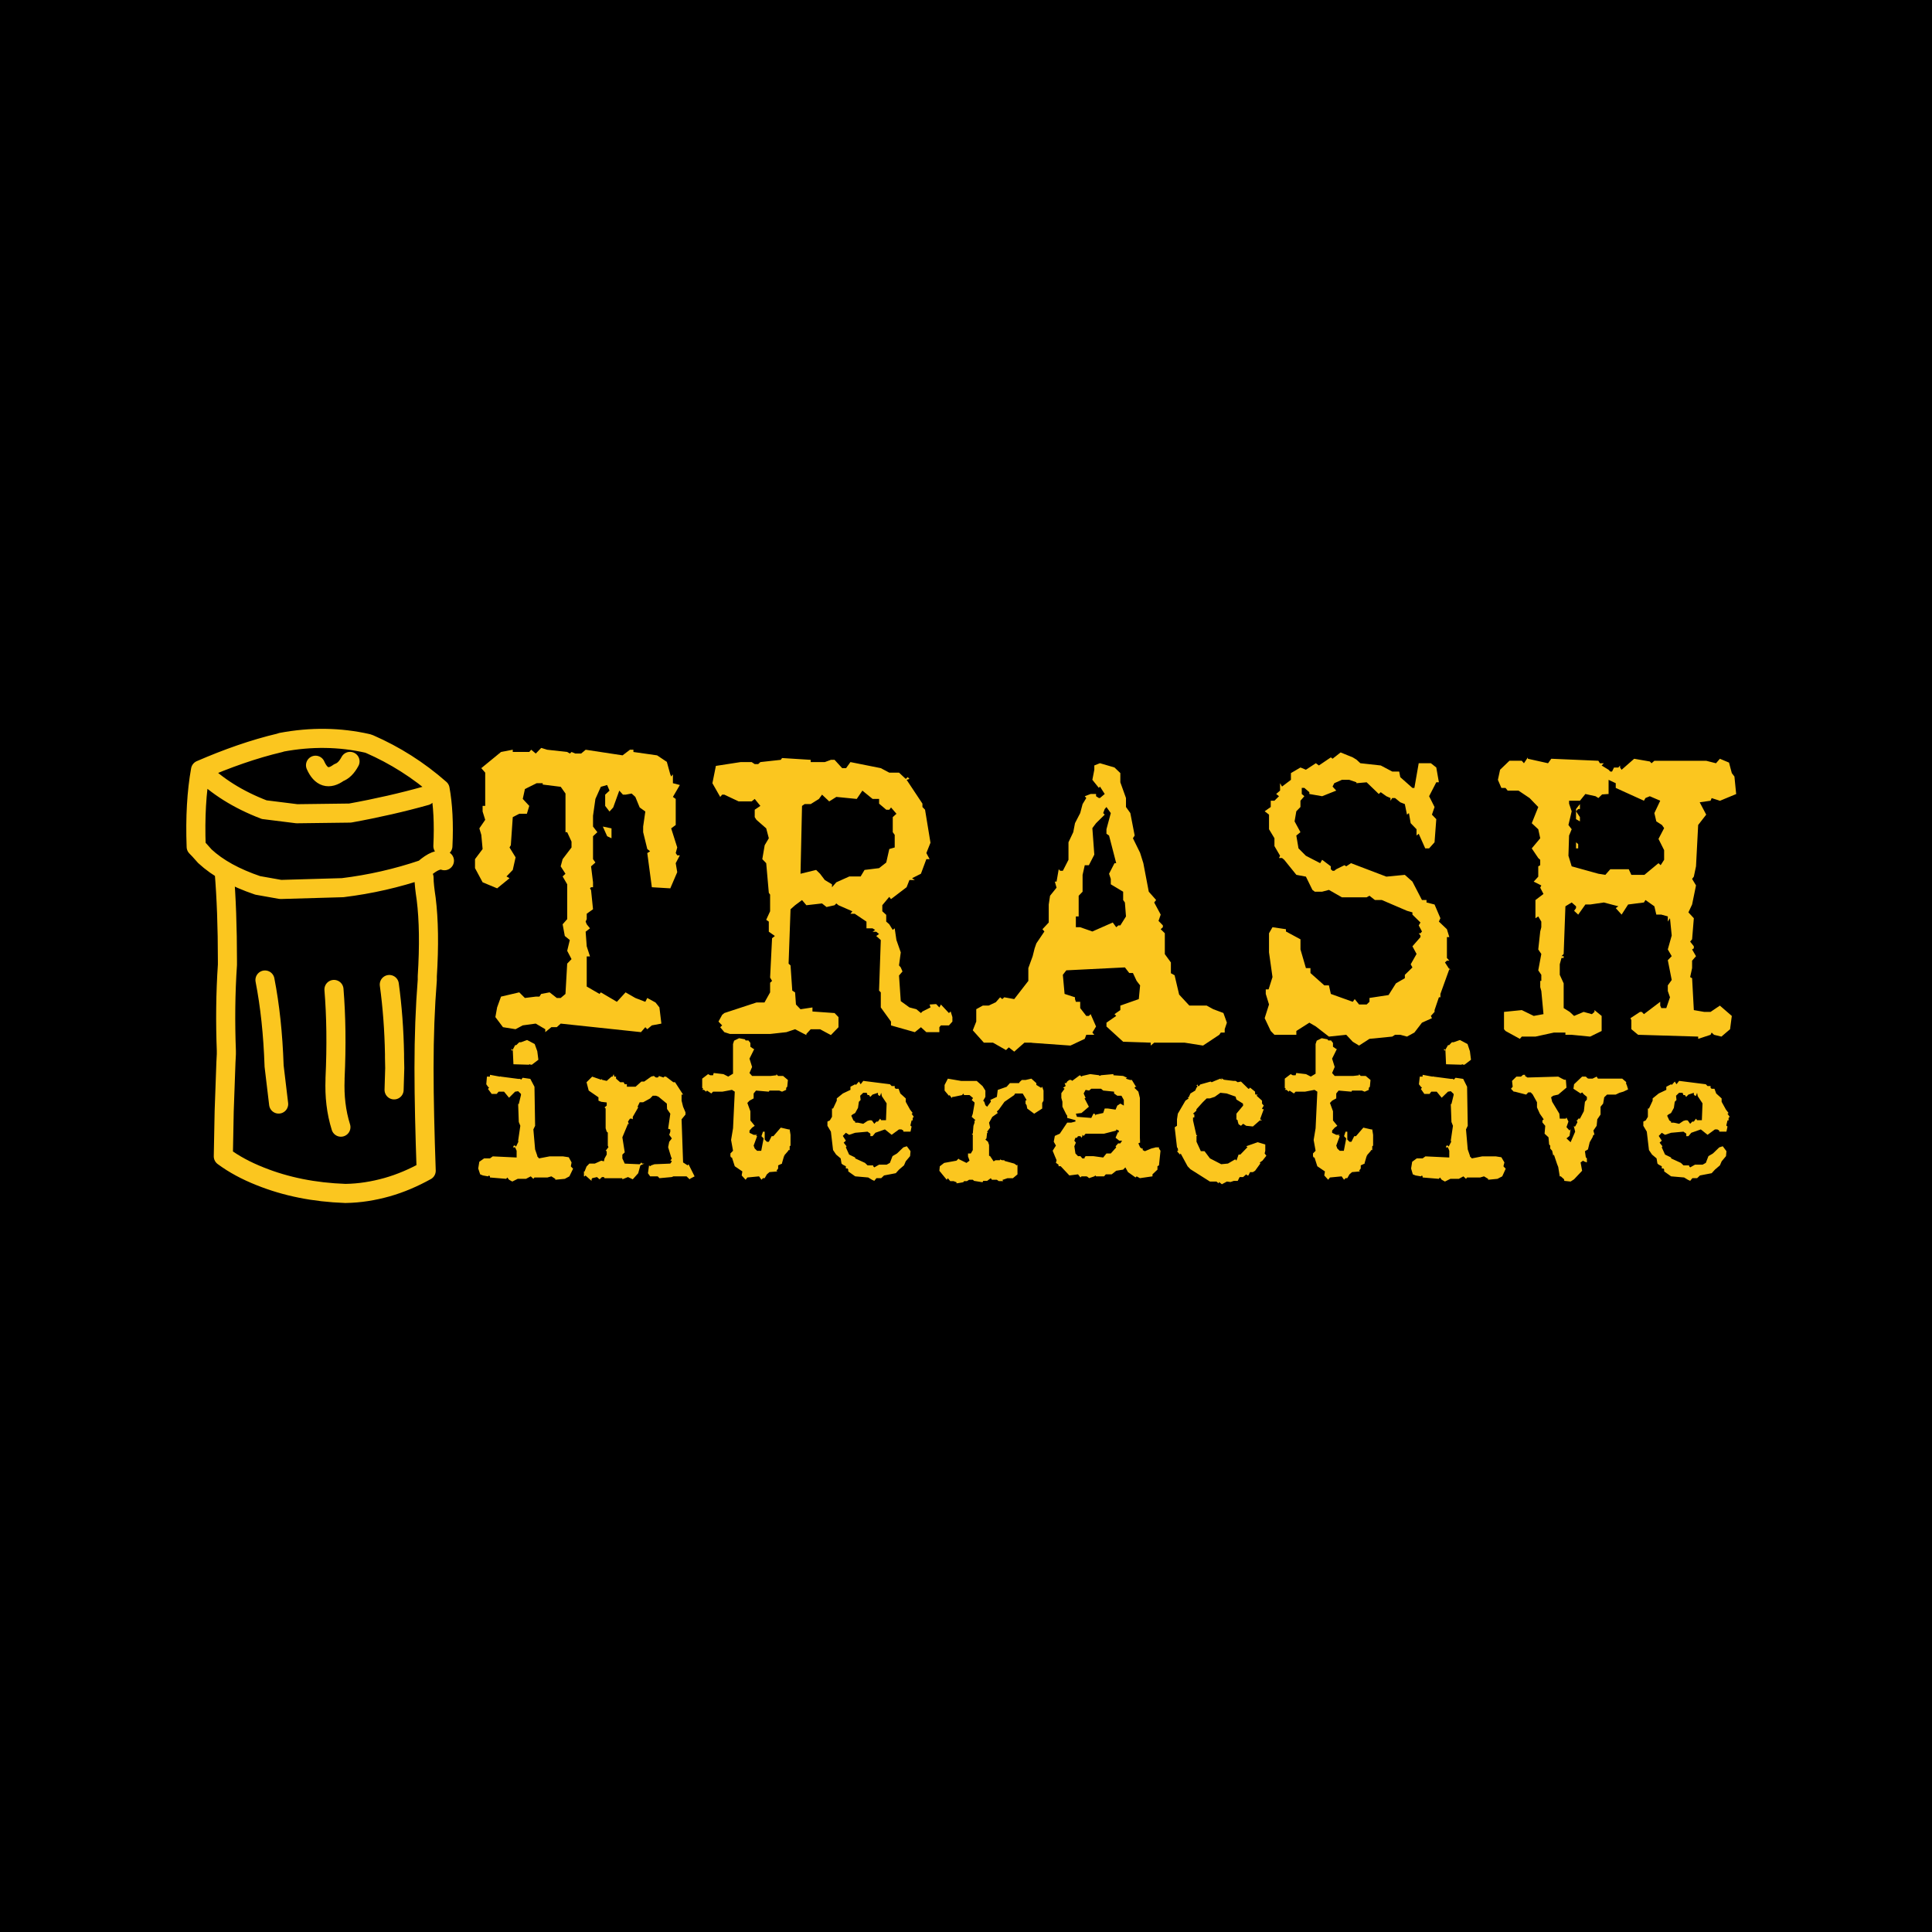 <?xml version="1.0" encoding="utf-8"?>
<!-- Generator: Adobe Illustrator 13.0.0, SVG Export Plug-In . SVG Version: 6.00 Build 14948)  -->
<!DOCTYPE svg PUBLIC "-//W3C//DTD SVG 1.0//EN" "http://www.w3.org/TR/2001/REC-SVG-20010904/DTD/svg10.dtd">
<svg version="1.0" id="Layer_1" xmlns="http://www.w3.org/2000/svg" xmlns:xlink="http://www.w3.org/1999/xlink" x="0px" y="0px"
	 width="192.756px" height="192.756px" viewBox="0 0 192.756 192.756" enable-background="new 0 0 192.756 192.756"
	 xml:space="preserve">
<g>
	<polygon fill-rule="evenodd" clip-rule="evenodd" points="0,0 192.756,0 192.756,192.756 0,192.756 0,0 	"/>
	<path fill-rule="evenodd" clip-rule="evenodd" fill="#FBC61F" d="M66.53,76.011l0.346,1.255l0.087,0.202l0.173-0.202v0.875
		l0.693,0.179l-0.693,1.188l0.281,0.202v2.6l-0.454,0.336l0.605,1.905l-0.151,0.56l0.151,0.225h0.26l-0.412,0.785l0.151,0.896
		l-0.692,1.614l-1.84-0.111l-0.455-3.408l0.281-0.179l-0.281-0.224l-0.412-1.682v-0.561l0.216-1.501l-0.563-0.403l-0.433-1.054
		l-0.369-0.336l-0.606,0.112h-0.26l-0.367-0.403l-0.607,1.682l-0.368,0.403l-0.433-0.561v-1.121l0.433-0.403l-0.238-0.56
		l-0.628,0.179l-0.541,1.21l-0.238,1.681v1.076l0.433,0.561l-0.433,0.404v2.286l0.238,0.336l-0.433,0.381l0.195,1.591v0.493h-0.195
		l-0.108,0.111l0.108,0.18l0.195,1.906l-0.628,0.447v0.538l-0.108,0.247l0.108,0.27l0.325,0.403l-0.433,0.336l0.108,1.457
		l0.325,1.009h-0.325v3.003l1.277,0.74l0.13-0.158l1.602,0.943l0.866-0.943l0.975,0.561l0.996,0.383l0.195-0.383l0.822,0.449
		l0.39,0.492l0.195,1.615l-0.952,0.178l-0.455,0.383l-0.195-0.203l-0.433,0.494l-8.01-0.852l-0.39,0.357h-0.542l-0.606,0.494v-0.291
		l-0.953-0.561l-1.298,0.178l-0.715,0.383l-1.255-0.203l-0.757-1.008l0.173-0.965l0.389-1.076l1.819-0.426l0.563,0.561l1.082-0.135
		h0.368l0.173-0.268l0.844-0.158l0.715,0.561h0.39l0.476-0.402l0.173-3.026l0.433-0.448l-0.433-0.83l0.26-1.076l-0.499-0.403
		l-0.216-1.165l0.455-0.516v-3.474l-0.455-0.785l0.281-0.269l-0.476-0.739l0.195-0.718l0.887-1.166v-0.583l-0.433-0.941H56.42
		v-3.855l-0.476-0.672l-1.797-0.225V78.14h-0.606l-1.169,0.582l-0.216,0.987l0.649,0.695l-0.238,0.785h-0.758l-0.65,0.336
		l-0.194,2.802l-0.13,0.225l0.606,0.986l-0.282,1.255l-0.627,0.65l0.303,0.179l-1.234,1.008l-1.451-0.604l-0.758-1.412v-0.897
		l0.758-1.008l-0.13-1.413l-0.195-0.65l0.584-0.852l-0.26-0.83v-0.561h0.26v-3.317l-0.39-0.448l1.97-1.615l1.169-0.224v0.224h1.646
		L53,74.8l0.454,0.381l0.542-0.561L54.58,74.8l2.014,0.224l0.26,0.158l0.172-0.158l0.369,0.158h0.584l0.455-0.381l3.68,0.56
		l0.736-0.56h0.346v0.224l2.36,0.336L66.53,76.011L66.53,76.011z M60.577,83.43l-0.433-0.964l0.866,0.18v0.986L60.577,83.43
		L60.577,83.43z M92.032,80.18v0.336l0.26,0.269l0.542,3.295l-0.411,1.031l0.325,0.605h-0.325l-0.541,1.457l-0.888,0.448
		l0.281,0.179h-0.541l-0.282,0.718l-1.558,1.188l-0.173-0.224l-0.693,0.83v0.605l0.39,0.358v0.672l0.304,0.27l0.346,0.56
		l0.195-0.157l0.173,1.166l0.433,1.233l-0.174,1.3l0.174,0.202l0.173,0.404l-0.347,0.402l0.174,2.557l0.866,0.627l0.693,0.18
		l0.455,0.381l0.151-0.156l0.801-0.404l-0.086-0.291l0.649-0.045l0.324,0.336l0.152-0.291l0.801,0.852l0.173-0.156l0.173,0.561
		v0.447l-0.347,0.381h-0.801l-0.152,0.18v0.494h-1.298l-0.541-0.494l-0.606,0.494l-2.381-0.674v-0.381l-1.018-1.412v-1.502
		l-0.173-0.18l0.173-5.042l-0.454-0.403l0.281-0.202l-0.281-0.224h-0.368l0.259-0.18l-0.259-0.157h-0.607v-0.672l-1.168-0.785
		h-0.433l0.194-0.246l-1.385-0.605l-0.217-0.179l-0.173,0.179l-0.801,0.18l-0.454-0.359l-1.559,0.179l-0.433-0.515l-0.692,0.515
		l-0.455,0.404l-0.194,5.424l0.194,0.179l0.173,2.509l0.282,0.18l0.086,1.211l0.455,0.471l1.191-0.18v0.404l2.208,0.156l0.39,0.404
		v1.008l-0.759,0.785l-1.082-0.582h-0.931l-0.434,0.471v0.111l-1.125-0.582l-0.866,0.291l-1.624,0.18H72.83l-0.563-0.18
		l-0.412-0.494l0.195-0.18l-0.368-0.381l0.368-0.672l0.216-0.18l3.204-1.053h0.801l0.563-1.01v-0.963l0.195-0.18l-0.195-0.336
		l0.195-3.923l0.281-0.224l-0.606-0.426v-1.009l-0.26-0.179l0.39-0.852v-1.659l-0.129-0.18l-0.26-2.958l-0.39-0.404l0.238-1.39
		l0.412-0.694l-0.26-0.986l-0.974-0.852l-0.173-0.27v-0.739l0.563-0.381l-0.563-0.695l-0.304,0.247h-1.299l-1.429-0.673h-0.216
		l-0.195,0.225l-0.779-1.367l0.347-1.727l2.467-0.381h1.104l0.304,0.202h0.347l0.216-0.202l2.035-0.224l0.13-0.18l2.858,0.18v0.224
		h1.407l0.605-0.224h0.369l0.758,0.829h0.39l0.434-0.605l3.03,0.605l0.845,0.448h0.974l0.671,0.628l0.195-0.18l0.173,0.18
		l-0.282,0.089L92.032,80.18L92.032,80.18z M81.706,79.709l-0.822,0.515h-0.606l-0.26,0.18l-0.151,6.77l1.559-0.381l0.39,0.381
		l0.477,0.627l0.714,0.426v0.292l0.433-0.493l1.299-0.583h1.126l0.39-0.65l1.451-0.179l0.714-0.561l0.304-1.345l0.541-0.157v-1.255
		l-0.195-0.269v-1.502l0.369-0.336l-0.541-0.627l-0.173,0.224h-0.304l-0.714-0.605v-0.471h-0.649l-1.018-0.83l-0.562,0.83
		l-2.035-0.202l-0.714,0.448l-0.714-0.673L81.706,79.709L81.706,79.709z M109.741,76.145l1.451,0.426l0.584,0.56v0.919l0.563,1.569
		v0.897l0.433,0.605l0.434,2.241l-0.174,0.269l0.715,1.456l0.324,1.032l0.542,2.846l0.735,0.83l-0.194,0.246l0.649,1.21
		l-0.217,0.627l0.434,0.448v0.18l-0.217,0.201l0.411,0.403v2.085l0.606,0.829v1.076l0.368,0.201l0.454,1.928l1.018,1.098h1.731
		l0.65,0.359l1.018,0.381l0.346,0.965l-0.216,0.65v0.336H121.8l-0.151,0.223l-1.623,1.076l-1.84-0.291h-3.031l-0.347,0.291v-0.291
		l-2.75-0.09l-1.666-1.523v-0.381l0.974-0.674l-0.173-0.178l0.584-0.404v-0.449l1.841-0.648l0.13-1.367l-0.347-0.449l-0.368-0.784
		h-0.368l-0.433-0.561l-5.846,0.292l-0.346,0.447l0.173,1.906l1.039,0.336v0.18l0.087,0.27h0.433v0.627l0.606,0.783h0.26
		l0.174-0.178l0.541,1.232l-0.368,0.605l0.195,0.223h-0.802l-0.151,0.404l-1.43,0.672l-3.767-0.268l-0.173-0.023h-0.65l-1.017,0.896
		l-0.541-0.426l-0.281,0.27l-1.3-0.74h-0.909l-1.104-1.232l0.346-0.875v-1.232l0.65-0.359h0.584l0.715-0.334l0.433-0.494l0.217,0.18
		l0.194-0.18l0.996,0.18l1.407-1.816v-1.277l0.433-1.188l0.195-0.784l0.173-0.494l0.801-1.187l-0.194-0.225l0.628-0.672v-1.793
		l0.13-0.875l0.649-0.807l-0.173-0.605h0.173l0.216-1.233l0.151,0.157h0.261l0.562-1.099v-1.748l0.477-1.009l0.173-0.897l0.52-1.008
		l0.238-0.897l0.368-0.605l-0.151-0.179l0.585-0.224h0.541v0.224l0.281,0.179h0.107l0.477-0.403l-0.477-0.74l-0.107,0.134
		l-0.649-0.806l0.195-1.009v-0.426L109.741,76.145L109.741,76.145z M110.218,81.278l-0.865,0.852l-0.368,0.493l0.195,2.646
		l-0.542,1.053h-0.411l-0.217,0.964v1.681l-0.39,0.403v2.063h-0.281v1.076h0.433l1.213,0.426l2.035-0.897l0.346,0.471l0.217-0.18
		h0.194l0.563-0.896l-0.108-1.39l-0.174-0.246v-0.83l-1.233-0.739v-0.538l-0.173-0.516l0.541-1.053h0.173l-0.714-2.757l-0.26-0.179
		v-0.449l0.433-1.613l-0.433-0.605l-0.174,0.202l-0.151,0.404L110.218,81.278L110.218,81.278z M141.545,76.145h1.212l0.541,0.426
		l0.26,1.479h-0.26l-0.715,1.39l0.542,1.076l-0.26,0.762l0.433,0.449l-0.173,2.309l-0.542,0.605h-0.389l-0.649-1.457l-0.217,0.179
		v-0.628l-0.585-0.605l-0.174-1.008l-0.194,0.156l-0.216-1.054l-0.455-0.179l-0.52-0.426h-0.281l-0.174,0.269v-0.269l-0.411-0.179
		l-0.562-0.403l-0.195,0.179l-1.212-1.166l-1.018,0.09v-0.09l-0.715-0.247h-0.735l-0.758,0.336l-0.174,0.336l0.368,0.403
		l-1.407,0.561l-1.277-0.224v-0.179l-0.498-0.427h-0.259v0.606l0.259,0.224l-0.389,0.448v0.628l-0.412,0.426l-0.173,1.009
		l0.585,1.076l-0.412,0.336l0.217,1.278l0.736,0.739l1.429,0.74l0.194-0.337l0.866,0.651v0.291l0.173,0.157h0.174l0.194-0.157
		l0.822-0.404l0.174,0.113l0.477-0.314l3.528,1.344l1.841-0.179l0.757,0.672l0.953,1.838h0.455v0.246l0.801,0.202l0.584,1.368
		l-0.151,0.336l0.801,0.762l0.238,0.785h-0.238v2.084l0.238,0.269h-0.238l-0.194,0.179l0.433,0.672v-0.112l0.109,0.225l-0.109-0.113
		l-0.888,2.466v0.336h-0.151l-0.433,1.277v0.18l-0.368,0.402l0.108,0.225l-0.996,0.449l-0.757,0.986l-0.737,0.402l-0.671-0.18h-0.52
		l-0.281,0.18l-2.273,0.225l-1.039,0.672l-0.628-0.381l-0.649-0.695l-1.731,0.18l-1.3-1.008l-0.649-0.381l-1.299,0.828v0.381h-2.187
		l-0.368-0.381l-0.605-1.277l0.433-1.367l-0.324-1.053v-0.449h0.281l0.39-1.232l-0.347-2.465v-1.906l0.347-0.604l1.342,0.201v0.225
		l1.451,0.784v1.009l0.541,1.861h0.454v0.493l1.386,1.233h0.455l0.194,0.852l2.187,0.785l0.194-0.27l0.434,0.537h0.758l0.281-0.268
		v-0.383l1.905-0.291l0.735-1.166l0.889-0.516V97.26l0.757-0.739l-0.173-0.313l0.585-1.032l-0.412-0.762l0.802-0.919v-0.157
		l-0.173-0.225h0.173l0.151-0.179l-0.324-0.606l0.173-0.291l-0.802-0.785v-0.224l-0.541-0.157l-2.511-1.076h-0.693l-0.541-0.427
		l-0.281,0.157h-2.468l-1.299-0.74l-0.672,0.179h-0.735l-0.238-0.179l-0.649-1.323l-0.953-0.179l-1.212-1.502l-0.217-0.179h-0.303
		l0.107-0.224l-0.562-0.964v-0.784l-0.541-0.897v-1.457l-0.433-0.336l0.605-0.426v-0.628h0.368l0.455-0.448l-0.281-0.224
		l0.389-0.336V78.14l0.195,0.336l0.888-0.672v-0.672l0.953-0.56l0.541,0.224l0.995-0.65l0.303,0.224l1.191-0.807l0.173,0.135
		l0.801-0.628l1.213,0.493l0.368,0.224l0.39,0.359l2.035,0.224l1.147,0.606h0.692l0.108,0.56l1.212,1.075h0.196L141.545,76.145
		L141.545,76.145z M170.662,79.888l-1.082,0.157l0.649,1.232l-0.802,1.031l-0.216,4.125l-0.217,1.03l-0.173,0.225l0.39,0.649
		l-0.39,1.906l-0.368,0.785l0.541,0.583l-0.173,2.106l-0.195,0.225l0.368,0.471v0.202l-0.173,0.111l0.39,0.673l-0.39,0.448v0.74
		l-0.195,0.896l0.195,0.111l0.173,3.184l1.039,0.18h0.628l0.931-0.629l1.19,1.031l-0.172,1.324l-0.866,0.738l-0.736-0.18
		l-0.238-0.223l-0.108,0.223l-1.234,0.404v-0.225l-5.996-0.18l-0.672-0.559v-0.898l-0.086-0.201l0.952-0.627h0.174l0.216,0.225
		l1.624-1.232v0.379l0.108,0.248h0.498l0.368-1.076l-0.217-0.627v-0.561l0.39-0.539l-0.39-1.972l0.39-0.403l-0.39-0.673l0.39-1.389
		l-0.173-1.726l-0.217,0.336v-0.515l-0.649-0.18h-0.498l-0.195-0.829l-0.888-0.627l-0.151,0.246l-1.58,0.202l-0.649,1.009
		l-0.585-0.649l0.261-0.18l-1.45-0.381l-1.365,0.202h-0.476l-0.715,1.009l-0.411-0.381l0.195-0.269v-0.18l-0.434-0.381l-0.627,0.381
		l-0.174,4.751l-0.217,0.225h0.217v0.179h-0.217l-0.173,0.628v1.053l0.39,0.852v2.467l0.605,0.381l0.434,0.402l0.953-0.402
		l0.822,0.225l0.26-0.225v-0.18l0.715,0.582v1.502l-1.148,0.561l-1.84-0.18h-0.627v-0.223h-1.148l-1.84,0.402h-1.364l-0.194,0.225
		l-1.429-0.785l-0.151-0.178v-1.727l1.774-0.18l1.191,0.582l0.974-0.178l-0.216-2.309l-0.108-0.383v-0.627h0.108V97.26l-0.304-0.447
		l0.304-1.637l-0.304-0.448l0.195-1.792l0.108-0.426v-0.561l-0.304-0.515l-0.281,0.179v-1.815l0.801-0.606l-0.324-0.627l0.108-0.225
		l-0.758-0.38l0.454-0.494v-1.03l0.195-0.113v-0.538l-0.195-0.179l-0.649-0.963l0.845-1.009l-0.195-0.897l-0.649-0.605l0.649-1.613
		l-0.866-0.897l-1.103-0.74h-1.084l-0.216-0.27h-0.412l-0.346-0.806l0.217-1.009l0.931-0.896h1.233l0.217,0.247l0.39-0.583v0.135
		l2.014,0.448l0.324-0.448l4.698,0.202l0.151,0.247h0.391l-0.217,0.224l0.692,0.426l0.173,0.18h0.173l0.195-0.403h0.434l0.173-0.203
		v0.203l0.151,0.224l1.255-1.098l1.56,0.269l0.174,0.179l0.28-0.247h5.175l0.974,0.247l0.39-0.448l0.91,0.381l0.28,1.054l0.26,0.336
		l0.174,1.749l-1.624,0.672l-0.822-0.269L170.662,79.888L170.662,79.888z M156.547,80.18l0.26,0.762l-0.324,1.367l0.324,0.426
		l-0.26,0.628l-0.064,2.017l0.324,1.054l2.663,0.739l0.693,0.112l0.497-0.561h1.841l0.259,0.561h1.3l1.407-1.166l0.216,0.201
		l0.347-0.538V84.82l-0.562-1.121l0.562-1.077l-0.217-0.313l-0.562-0.358l-0.195-0.829l0.585-1.233l-1.039-0.448l-0.434,0.179
		l-0.151,0.269l-2.814-1.278v-0.47l-0.714-0.336v1.412l-0.649,0.045l-0.368,0.358l-0.281-0.179l-1.018-0.224l-0.542,0.672h-1.082
		V80.18L156.547,80.18z M157.629,81.524v0.426l-0.389-0.224v-1.009l0.389-0.494v0.494h-0.173l-0.216,0.224L157.629,81.524
		L157.629,81.524z M157.456,84.215v0.426h-0.216v-0.605L157.456,84.215L157.456,84.215z"/>
	<path fill-rule="evenodd" clip-rule="evenodd" fill="#FBC61F" d="M51.982,103.984l0.606-0.223l0.758,0.402l0.259,0.717l0.109,0.852
		l-0.65,0.494h-0.108l-0.107-0.045l-0.109,0.045l-1.515-0.045l-0.066-1.457l-0.108,0.113l-0.043-0.18l0.151,0.066l0.239-0.449h0.108
		l0.303-0.291H51.982L51.982,103.984z M53.324,108.424l0.064,3.898l-0.173,0.359l0.173,1.996l0.216,0.627v0.066l0.174,0.203
		l1.061-0.203h1.321l0.585,0.09l0.281,0.516l-0.065,0.336v0.068l0.216,0.223l-0.368,0.762l-0.455,0.248l-0.953,0.09v-0.09
		l-0.39-0.248l-0.39,0.113h-1.299l-0.109,0.135l-0.26-0.248l-0.476,0.248h-0.823l-0.542,0.27l-0.325-0.18l-0.173-0.225l-0.109,0.135
		l-1.623-0.135v-0.113l-0.086-0.088l-0.109,0.088l-0.498-0.088l-0.281-0.111l-0.195-0.584l0.108-0.672l0.477-0.336h0.584
		l0.281-0.203l2.381,0.113v-0.672l-0.151-0.338h-0.216l0.086-0.178h0.13l0.086,0.111l0.238-0.494l-0.021-0.111l0.216-1.48
		l-0.152-0.381l-0.064-1.793h0.064l0.217-0.896v-0.111l-0.281-0.27l-0.303,0.045l-0.606,0.605l-0.498-0.605h-0.541l-0.195,0.225
		h-0.498l-0.368-0.494l0.109-0.135l-0.109-0.088l-0.172-0.248l0.065-0.762h0.303v-0.18l0.974,0.18l0.108-0.023v0.023l1.732,0.225
		h0.216l0.065,0.09l0.173-0.201l0.758,0.111L53.324,108.424L53.324,108.424z M66.205,107.504l0.065-0.09h0.173l0.736,0.561h0.173
		l0.8,1.232h-0.151v0.605l0.151,0.605l0.239,0.561v0.225l-0.39,0.471l0.151,4.303l0.456,0.293l0.086-0.113l0.606,1.209l-0.434,0.227
		l-0.064,0.066l-0.303-0.293h-1.32l-0.151,0.068l-1.234,0.113l-0.173-0.182h-0.757l-0.217-0.312l0.108-0.783l0.108,0.088
		l0.108-0.088l0.324-0.113l1.581-0.066l0.152-0.225l-0.065-0.068h-0.087l0.152-0.223l-0.065-0.113l-0.304-1.008l0.109-0.539
		l0.26-0.336l-0.26-0.357l0.108-0.314v-0.225l-0.217-0.066l0.217-1.502l-0.325-0.471l-0.021-0.537l-0.844-0.695l-0.238-0.09h-0.325
		l-0.26,0.268l-0.693,0.381h-0.347l-0.216,0.449l0.065,0.068l-0.541,0.939v0.248l-0.109-0.066H62.85l-0.195,0.291l0.087,0.268
		l-0.087-0.045l-0.562,1.346l0.238,1.502l-0.238,0.223v0.383l0.238,0.516l1.494,0.066l0.173-0.18l0.065,0.113h0.217l-0.391,0.18
		l-0.216,0.783l-0.541,0.605l-0.477-0.225l-0.562,0.225v-0.111h-1.775l-0.065-0.113h-0.195l-0.238,0.225l-0.26-0.225l-0.477,0.113
		l-0.065,0.111v0.156l-0.605-0.537l-0.086,0.088H58.26v-0.492h0.065l0.194-0.492l0.281-0.291h0.542l0.649-0.293l0.26,0.068
		l0.065-0.291l0.216-0.383v-0.336l-0.108-0.043l0.282-0.359l-0.065-0.156v-1.301l-0.108-0.09l-0.108-0.336v-1.973l-0.108-0.111
		l0.216-0.182v-0.312l-0.542-0.066l-0.281-0.113v-0.336l-0.974-0.672l-0.217-0.83l0.563-0.561l0.909,0.314l0.065-0.113v0.113
		l0.477,0.111l0.476-0.426h0.108l0.108-0.246l0.065,0.246h0.173v0.201l0.411,0.359h0.347l0.108,0.201h0.216v0.248h0.866l0.584-0.518
		h0.282l0.692-0.492l0.259-0.066l0.217,0.156h0.173l0.109-0.09v-0.066L66.205,107.504L66.205,107.504z M73.241,103.828l0.498-0.246
		l0.584,0.111l0.065,0.111h0.282l0.195,0.248v0.381l0.324,0.225h0.065l-0.477,0.963l0.26,0.83l-0.26,0.604l0.26,0.293h1.84
		l0.584-0.068v-0.111l0.173,0.18h0.498l0.477,0.402l-0.065,0.674l-0.108,0.111v0.201l-0.411,0.18l-0.281-0.111H76.77l-0.064,0.111
		l-1.277-0.111l-0.239,0.291v0.492l-0.411,0.225l-0.216,0.225l0.303,0.83v0.918l0.433,0.537l-0.26,0.18l-0.26,0.293v0.223
		l0.411,0.203h0.347l-0.108,0.111l0.108,0.021l-0.347,0.943l0.109,0.291l0.238,0.225h0.411l0.238-1.234l-0.216-0.225l0.152-0.447
		h0.172v0.785l0.216,0.223h0.196l0.281-0.561h0.174l0.736-0.852l0.779,0.18h0.108l0.086,0.539v1.076l-0.086,0.066v0.381h-0.108
		l-0.065,0.111l-0.39,0.449l0.108,0.045H78.22l-0.194,0.672v0.068l-0.39,0.18v0.312l-0.173,0.225l0.108,0.066l-0.801,0.068
		l-0.26,0.225l-0.216,0.381h-0.172l-0.152,0.156l-0.239-0.338l-1.168,0.113l-0.174,0.225l-0.39-0.426l0.065-0.404l-0.757-0.516
		l-0.282-0.873h-0.086l-0.065-0.135v-0.27l0.261-0.268l-0.195-1.076l0.195-1.166l0.173-3.654l-0.282-0.18l-0.953,0.18h-0.931
		l-0.173,0.18l-0.433-0.291l-0.087,0.111l-0.216-0.18h-0.174l0.108-0.111l-0.108-0.09v-0.92l0.585-0.447l0.216,0.111h0.281
		l0.065-0.225l0.974,0.113l0.476,0.246l0.477-0.291v-2.959L73.241,103.828L73.241,103.828z M89.37,108.625h0.282l0.173,0.471
		l0.541,0.492v0.338l0.434,0.783l0.26,0.336l-0.108,0.068l0.217,0.312l-0.108,0.113v0.246H90.95l-0.108,0.449v0.088l0.108,0.068
		l-0.108,0.516h-0.715v-0.111l-0.195-0.113h-0.238l-0.735,0.539l-0.671-0.539l-0.953,0.336l-0.281,0.336h-0.217v-0.246l-0.281-0.201
		l-1.234,0.111l-0.606,0.203l-0.324-0.203l-0.303,0.314l0.303,0.471l-0.216,0.201l0.281,0.359l-0.065,0.111l0.324,0.717l0.606,0.293
		v0.09l0.975,0.447l0.26,0.248h0.562v0.088l0.108,0.113l0.477-0.27h0.757l0.325-0.18l0.26-0.672l0.454-0.27l0.628-0.605l0.347-0.111
		l0.368,0.492l-0.043,0.494l-0.434,0.516l-0.173,0.404l-0.498,0.426l-0.325,0.357l-1.169,0.225l-0.281,0.27h-0.477l-0.216,0.268
		l-0.238-0.111l-0.368-0.225l-1.299-0.113l-0.692-0.492v-0.178l-0.065-0.113h-0.173v-0.225l-0.303-0.156l-0.13-0.111l-0.087-0.516
		l-0.454-0.383l-0.303-0.447l-0.217-1.838l-0.345-0.584v-0.424l0.238-0.113l0.217-0.359v-0.828h0.108l0.368-0.785v-0.225
		l0.607-0.492l0.758-0.359v-0.312l0.476-0.248l0.065,0.068l0.303-0.338l0.174,0.27l0.26-0.336l2.663,0.336l0.173,0.18h0.303v0.18
		L89.37,108.625L89.37,108.625z M86.837,109.432l-0.108-0.111v-0.068h-0.173l-0.087-0.223h-0.346l-0.303,0.291l0.043,0.426
		l-0.174,0.18l-0.086,0.605l-0.282,0.514l-0.282,0.158l-0.108,0.111l0.217,0.471l0.173,0.113v0.111h0.282l0.52,0.111l0.433-0.291
		l0.238-0.066l0.195,0.021l0.238,0.336l0.216-0.223h0.151l0.217-0.291l0.108,0.156h0.477l0.064-1.682l-0.476-0.717l-0.065-0.336
		l-0.108,0.291h-0.108l-0.109-0.113v-0.178l-0.541,0.178L86.837,109.432L86.837,109.432z M100.757,108.064h0.91l0.064-0.111
		l0.217-0.203h0.368l0.584-0.135l0.498,0.449v0.18l0.477,0.291l0.107-0.111l0.131,0.381v1.008l-0.131,0.225v0.561l-0.801,0.516
		l-0.693-0.516l-0.064-0.336l-0.107-0.156v-0.293l0.107-0.066l-0.39-0.65h-0.757l-0.087,0.156l-0.975,0.674l-0.562,0.783
		l-0.195,0.18l0.087,0.156l-0.541,0.381l-0.325,0.584l0.108,0.492l-0.303,0.404l0.087,0.111h-0.087l-0.065,0.561l-0.108,0.113
		l0.261,0.223l0.107,0.314v1.076l0.108,0.045l0.347,0.516l0.194-0.111h0.433l0.022-0.18v0.111l0.195,0.068h0.237v0.066l0.975,0.27
		l0.261,0.18l0.063-0.068v0.965l-0.454,0.381h-0.541l-0.52,0.178l0.107,0.113h-0.454l-0.195-0.135H98.96l-0.107-0.156l-0.368,0.268
		h-0.39l-0.065,0.135l-0.844-0.135l-0.13-0.111h-0.369l-0.215,0.135h-0.282l-0.087,0.111l-0.671,0.113v-0.113l-0.303-0.111h-0.325
		l-0.238-0.291l-0.109,0.156l-0.736-0.896l0.044-0.449l0.433-0.336l1.234-0.225l0.217-0.223v0.066l0.779,0.381l0.303-0.225
		l-0.151-0.426v-0.291h0.281l0.195-0.336v-1.523l-0.108-0.113h0.108l0.065-0.785l0.108-0.312v-0.225l0.108-0.021l-0.39-0.338
		l0.108-0.312l0.173-1.008v-0.113l-0.281-0.246l0.108-0.158l0.021-0.045l-0.347-0.291h-0.541l-0.087-0.156l-0.108,0.156l-0.866,0.18
		H95.02l-0.064,0.111l-0.217-0.291l-0.065,0.068l-0.432-0.516v-0.561l0.325-0.629l1.32,0.225h1.559l0.584,0.516l0.281,0.449v0.627
		l-0.216,0.381l0.108,0.113l0.107,0.336l0.174,0.156l0.368-0.492v-0.113l-0.065-0.066l0.671-0.314l0.087-0.695l0.888-0.312
		L100.757,108.064L100.757,108.064z M111.084,107.279l0.974,0.068l0.391,0.18l-0.131,0.088l0.434,0.135h0.174l0.367,0.605
		l0.108,0.068h-0.108l-0.108,0.111l0.39,0.381l0.152,0.627v3.969l0.021,0.492h-0.021l-0.152,0.068l0.174,0.402l0.151,0.113h0.108
		v0.156l0.216,0.111l0.649-0.268l0.434-0.113h0.324v0.113l0.152,0.225l-0.152,1.457l-0.151,0.088v0.338l-0.498,0.471v0.199
		l-1.255,0.182l-0.325-0.182l-0.108,0.113l-0.757-0.537l-0.261-0.471l-0.217,0.225l-0.692,0.111l-0.454,0.359h-0.586l-0.172,0.199
		h-0.801l-0.065-0.088l-0.107,0.088l-0.521,0.182l-0.217-0.182l-0.021,0.113v-0.113h-0.52l-0.108,0.113l-0.238-0.312l-0.866,0.111
		l-0.865-0.92h-0.217v-0.156l-0.26-0.18l0.065-0.268l-0.173-0.404l-0.217-0.537l0.324-0.516l-0.216-0.383l0.108-0.582l0.498-0.225
		l0.584-0.873l0.151-0.225h0.39l0.434-0.111v-0.135l-0.823-0.225v-0.225l-0.087-0.111l-0.39-0.785v-0.492l-0.108-0.383v-0.471
		l0.325-0.447l-0.151-0.09l0.26-0.18l-0.108-0.291h0.173l0.087-0.158l0.216-0.156h0.174l0.108,0.09l0.758-0.561l0.173,0.135
		l0.087-0.066l0.779-0.18l0.866,0.111l0.086,0.068l0.131-0.068l1.233-0.111V107.279L111.084,107.279z M108.659,108.805l-0.347-0.068
		l-0.194,0.359l0.194,0.447l-0.108,0.045l0.434,0.83l-0.736,0.627l-0.562,0.068l0.108,0.312l1.429,0.113l0.216-0.426h0.088
		l0.107,0.09v0.111l0.065-0.111l0.714-0.158l0.151-0.447h0.325l0.757,0.111l0.173-0.404l0.304-0.199l0.347,0.199v-0.559
		l-0.238-0.426h-0.412l-0.323-0.225v-0.18l-1.083-0.111l-0.216-0.18h-0.975L108.659,108.805L108.659,108.805z M107.187,113.803
		l0.152,0.201l-0.152,0.359l0.109,0.717l0.259,0.27h0.238l0.195,0.225h0.216v-0.09l0.108-0.135h0.779l0.975,0.135l0.325-0.404h0.433
		l0.541-0.605l-0.065-0.111l0.261-0.291h0.216l0.174-0.27h-0.282l-0.368-0.291l0.065-0.158l0.195-0.447l0.064,0.111v-0.223
		l-0.26-0.113v0.113l-1.212,0.312h-1.841l-0.194,0.225l-0.13-0.111v0.133l-0.087,0.158l-0.108-0.158h-0.238l-0.107,0.158h-0.151
		L107.187,113.803L107.187,113.803z M123.813,107.906l0.736,0.719h0.065l0.107-0.113l0.498,0.404v0.18l0.044,0.111h0.216
		l-0.108,0.113l0.542,0.492v0.293l0.173,0.199l-0.173,0.293l0.043,0.066h0.13l-0.347,0.943v0.066l0.174,0.111h-0.217l-0.693,0.605
		l-0.671-0.068l-0.303-0.201l-0.217,0.201l-0.238-0.156l-0.086-0.291v-0.09l-0.13-0.111v-0.561l0.671-0.809l-0.021-0.199
		l-0.649-0.404l-0.087-0.291l-0.888-0.314l-0.628-0.066l-0.562,0.402l-0.477,0.156h-0.325l-0.39,0.381l-0.627,0.695l-0.022,0.158
		l-0.324,0.291l0.13,0.09v0.291h-0.13v0.291l0.324,1.436l0.108,0.111h-0.086v0.582l0.433,0.941h0.368l0.541,0.719l1.126,0.582
		l0.671-0.066l0.692-0.404h0.065l0.087,0.111l0.216-0.605h0.174l0.714-0.738l-0.13-0.09l1.147-0.404l0.758,0.225v0.629l-0.064,0.268
		l0.173,0.225l-0.39,0.492l-0.26,0.18l0.043,0.113l-0.52,0.717l-0.217,0.135h-0.281l-0.173,0.336h-0.087l-0.13-0.111l-0.303,0.268
		h-0.347l-0.194,0.381h-0.391l-0.324,0.113l-0.368-0.045l-0.497,0.268l-0.282-0.223l-0.043,0.135l-0.217-0.18h-0.649l-1.948-1.232
		l-0.282-0.293l-0.692-1.277l-0.064,0.111l-0.303-0.336l0.107-0.043l-0.021-0.225l-0.086-0.135l-0.218-1.883v-0.113l0.218-0.135
		v-0.648l0.086-0.561l0.758-1.301l0.324-0.225l-0.108-0.111h0.108l0.174-0.381l0.477-0.291l0.13-0.293l0.108-0.111l-0.108-0.111
		l0.086-0.09l0.065,0.156h0.107l0.108-0.156l1.04-0.293l0.107,0.068l0.304-0.135l0.562-0.225l0.087,0.113l0.065-0.225v0.111
		l0.216,0.113l0.909,0.111h0.238l0.217,0.135L123.813,107.906L123.813,107.906z M131.369,103.828l0.498-0.246l0.584,0.111
		l0.065,0.111h0.281l0.195,0.248v0.381l0.324,0.225h0.065l-0.477,0.963l0.26,0.83l-0.26,0.604l0.26,0.293h1.84l0.585-0.068v-0.111
		l0.173,0.18h0.498l0.477,0.402l-0.064,0.674l-0.108,0.111v0.201l-0.412,0.18l-0.28-0.111h-0.975l-0.065,0.111l-1.277-0.111
		l-0.238,0.291v0.492l-0.411,0.225l-0.217,0.225l0.304,0.83v0.918l0.433,0.537l-0.26,0.18l-0.26,0.293v0.223l0.411,0.203h0.347
		l-0.108,0.111l0.108,0.021l-0.347,0.943l0.108,0.291l0.238,0.225h0.411l0.238-1.234l-0.216-0.225l0.15-0.447h0.174v0.785
		l0.216,0.223h0.195l0.281-0.561h0.173l0.736-0.852l0.779,0.18h0.108l0.087,0.539v1.076l-0.087,0.066v0.381h-0.108l-0.064,0.111
		l-0.39,0.449l0.107,0.045h-0.107l-0.195,0.672v0.068l-0.39,0.18v0.312l-0.173,0.225l0.108,0.066l-0.801,0.068l-0.261,0.225
		l-0.216,0.381h-0.174l-0.15,0.156l-0.239-0.338l-1.169,0.113l-0.173,0.225l-0.39-0.426l0.064-0.404l-0.758-0.516l-0.281-0.873
		h-0.086l-0.065-0.135v-0.27l0.26-0.268l-0.194-1.076l0.194-1.166l0.173-3.654l-0.281-0.18l-0.952,0.18h-0.931l-0.173,0.18
		l-0.435-0.291l-0.086,0.111l-0.216-0.18h-0.174l0.108-0.111l-0.108-0.09v-0.92l0.585-0.447l0.216,0.111h0.282l0.064-0.225
		l0.975,0.113l0.477,0.246l0.476-0.291v-2.959L131.369,103.828L131.369,103.828z M145.03,103.984l0.627-0.223l0.758,0.402
		l0.238,0.717l0.108,0.852l-0.649,0.494h-0.108l-0.108-0.045l-0.107,0.045l-1.517-0.045l-0.064-1.457l-0.107,0.113l-0.044-0.18
		l0.151,0.066l0.26-0.449h0.108l0.281-0.291H145.03L145.03,103.984z M146.372,108.424l0.065,3.898l-0.174,0.359l0.174,1.996
		l0.216,0.627v0.066l0.194,0.203l1.04-0.203h1.343l0.562,0.09l0.304,0.516l-0.087,0.336v0.068l0.217,0.223l-0.346,0.762
		l-0.478,0.248l-0.931,0.09v-0.09l-0.411-0.248l-0.39,0.113h-1.299l-0.108,0.135l-0.26-0.248l-0.455,0.248h-0.843l-0.542,0.27
		l-0.324-0.18l-0.175-0.225l-0.107,0.135l-1.623-0.135v-0.113l-0.065-0.088l-0.108,0.088l-0.52-0.088l-0.282-0.111l-0.173-0.584
		l0.108-0.672l0.455-0.336h0.585l0.281-0.203l2.381,0.113v-0.672l-0.13-0.338h-0.217l0.064-0.178h0.152l0.065,0.111l0.259-0.494
		l-0.043-0.111l0.217-1.48l-0.151-0.381l-0.065-1.793h0.065l0.217-0.896v-0.111l-0.282-0.27l-0.281,0.045l-0.627,0.605l-0.498-0.605
		H142.8l-0.173,0.225h-0.52l-0.347-0.494l0.108-0.135l-0.108-0.088l-0.194-0.248l0.086-0.762h0.282v-0.18l0.974,0.18l0.108-0.023
		v0.023l1.731,0.225h0.217l0.065,0.09l0.194-0.201l0.758,0.111L146.372,108.424L146.372,108.424z M158.886,107.615l0.411-0.201
		l0.13,0.201h2.424l0.39,0.338v0.223l0.044,0.023l0.151,0.492l-0.477,0.225l-0.389,0.113l-0.369,0.178h-0.865l-0.282,0.27
		l-0.108,0.629l-0.259,0.312v0.785l-0.325,0.471l-0.064,0.648l-0.325,0.473l0.108,0.426h-0.108l-0.086,0.246l-0.282,0.492
		l-0.173,0.719l-0.303,0.178l0.086,0.605l0.108,0.113v0.402l-0.303-0.111l-0.065-0.068l-0.26,0.18l0.152,0.83l-0.802,0.852
		l-0.346,0.225l-0.629-0.068l-0.021-0.156l-0.325-0.293h-0.108l-0.152-0.939l-0.108-0.27l-0.324-0.965l-0.064,0.113l-0.108-0.492
		l-0.195-0.225v-0.291l-0.107-0.113l-0.065-0.717l-0.39-0.359l0.065-0.785l-0.282-0.334v-0.203l0.13-0.111l-0.389-0.561
		l-0.282-0.627v-0.518l-0.433-0.783l-0.195-0.201h-0.238l-0.216,0.223l-1.126-0.291h-0.108l-0.281-0.291l0.173-0.201l-0.064-0.584
		l0.433-0.426h0.454l0.217-0.18h0.195v0.113l0.238,0.156l3.073-0.09l0.368,0.201l0.238,0.113h0.152l0.064,0.783l-0.823,0.695
		l-0.497,0.113l-0.217,0.156l0.108,0.449l0.715,1.188l0.043,0.494h0.606l0.064-0.113l0.195,0.404l-0.195,0.559l0.304,0.338
		l0.108-0.135l-0.108,0.672l-0.304,0.246l0.412,0.381l0.454-1.053l-0.108-0.449l-0.064-0.066h0.173l0.217-0.402v-0.09l-0.108-0.113
		h0.108l0.086-0.178h0.173l0.391-0.74l0.108-0.941l0.194-0.225v-0.27l-0.303-0.246l-0.173-0.201l-0.152,0.111l-0.714-0.471
		l0.064-0.449l0.802-0.762h0.367l0.217,0.201l0.021-0.111v0.111H158.886L158.886,107.615z M170.771,108.625h0.281l0.173,0.471
		l0.542,0.492v0.338l0.433,0.783l0.26,0.336l-0.107,0.068l0.217,0.312l-0.109,0.113v0.246h-0.107l-0.108,0.449v0.088l0.108,0.068
		l-0.108,0.516h-0.715v-0.111l-0.195-0.113h-0.237l-0.736,0.539l-0.672-0.539l-0.952,0.336l-0.281,0.336h-0.217v-0.246l-0.281-0.201
		l-1.234,0.111l-0.605,0.203l-0.325-0.203l-0.303,0.314l0.303,0.471l-0.217,0.201l0.282,0.359l-0.065,0.111l0.325,0.717l0.605,0.293
		v0.09l0.975,0.447l0.26,0.248h0.563v0.088l0.107,0.113l0.477-0.27h0.758l0.325-0.18l0.26-0.672l0.454-0.27l0.628-0.605l0.347-0.111
		l0.368,0.492l-0.044,0.494l-0.433,0.516l-0.174,0.404l-0.497,0.426l-0.325,0.357l-1.169,0.225l-0.282,0.27h-0.476l-0.217,0.268
		l-0.238-0.111l-0.368-0.225l-1.299-0.113l-0.692-0.492v-0.178l-0.065-0.113h-0.173v-0.225l-0.303-0.156l-0.13-0.111l-0.086-0.516
		l-0.456-0.383l-0.303-0.447l-0.217-1.838l-0.346-0.584v-0.424l0.238-0.113l0.217-0.359v-0.828h0.107l0.368-0.785v-0.225
		l0.606-0.492l0.758-0.359v-0.312l0.476-0.248l0.065,0.068l0.303-0.338l0.173,0.27l0.26-0.336l2.664,0.336l0.173,0.18h0.303v0.18
		L170.771,108.625L170.771,108.625z M168.237,109.432l-0.107-0.111v-0.068h-0.174l-0.086-0.223h-0.348l-0.303,0.291l0.043,0.426
		l-0.173,0.18l-0.086,0.605l-0.282,0.514l-0.281,0.158l-0.108,0.111l0.217,0.471l0.173,0.113v0.111h0.282l0.519,0.111l0.434-0.291
		l0.238-0.066l0.194,0.021l0.238,0.336l0.217-0.223h0.151l0.217-0.291l0.107,0.156h0.477l0.065-1.682l-0.477-0.717l-0.065-0.336
		l-0.107,0.291h-0.108l-0.108-0.113v-0.178l-0.541,0.178L168.237,109.432L168.237,109.432z"/>
	
		<path fill="none" stroke="#FBC61F" stroke-width="0.486" stroke-linecap="round" stroke-linejoin="round" stroke-miterlimit="2.613" d="
		M44.188,84.416l0.152,1.457l-2.036,0.808 M25.722,88.338c-1.277-0.336-2.381-0.784-3.356-1.389c0.174,3.07,0.282,6.164,0.325,9.303
		c0.022,2.846,0,5.715-0.108,8.586l-0.042,1.164l-0.044,0.336l-0.13,4.529 M42.521,116.807c-0.498-1.838-0.607-4.865-0.282-9.012
		l0.065-1.299 M42.629,97.418l-0.108-7.734 M43.907,78.722c0.022,2.22,0.129,4.08,0.282,5.694 M29.618,81.188l-0.801-0.067
		l-2.424-0.336c-2.706-0.605-4.827-1.906-6.386-3.967c0.324,2.689,0.194,5.245-0.433,7.666 M36.676,74.172
		c3.009,0.627,5.412,2.174,7.23,4.55 M36.676,74.172l-1.581-0.224c-2.533-0.269-4.915-0.18-7.145,0.157 M42.5,79.395l1.407-0.673
		 M42.5,79.395c-2.251,0.942-4.763,1.502-7.577,1.727 M33.797,77.086c-0.606,0.224-1.407-0.045-2.316-0.74 M20.439,85.425
		c0.542,0.56,1.191,1.076,1.927,1.524 M27.994,88.742c1.732,0.179,3.638,0.112,5.759-0.157c3.226-0.403,6.062-1.03,8.551-1.904
		 M26.436,97.775l0.909,8.518l0.455,3.855 M39.317,108.736l0.043-3.229 M42.629,97.418c0,3.137-0.108,6.164-0.325,9.078
		 M20.006,76.818c2.424-1.368,5.065-2.31,7.945-2.713 M33.429,107.684c0.151,1.637,0.325,3.25,0.584,4.773 M33.429,107.684
		c-0.217-2.846-0.238-5.828-0.108-8.967 M34.446,119.07c-2.554,0.111-5.153-0.357-7.793-1.457c-2.987-1.143-4.481-1.906-4.373-2.242
		"/>
	
		<path fill="none" stroke="#FBC61F" stroke-width="1.905" stroke-linecap="round" stroke-linejoin="round" stroke-miterlimit="2.613" d="
		M42.305,86.681l-0.065,0.045c-2.641,0.896-5.303,1.501-8.053,1.837l-6.192,0.179l-2.143-0.381l-0.13-0.023 M22.366,86.949
		c0.216,2.578,0.325,5.56,0.325,8.921v0.381c-0.195,2.869-0.216,5.76-0.108,8.586v0.334l-0.042,0.83l-0.174,4.865l-0.086,4.504
		c1.061,0.785,2.273,1.436,3.681,1.994c2.576,1.033,5.39,1.594,8.485,1.705h0.044c1.407-0.021,2.771-0.246,4.135-0.627
		c1.342-0.381,2.641-0.941,3.896-1.637 M42.305,106.496c0-3.072,0.108-5.986,0.325-8.721v-0.357 M42.521,89.684
		c-0.13-0.874-0.216-1.569-0.216-2.129 M44.188,84.416c0.108-2.241,0-4.147-0.282-5.694c-2.165-1.904-4.524-3.384-7.036-4.482
		l-0.194-0.067 M19.573,84.484l0.325,0.336l0.541,0.605c1.278,1.188,3.031,2.152,5.283,2.914 M27.951,74.105l0.108-0.045
		c2.988-0.561,5.845-0.516,8.617,0.112 M27.951,74.105c-2.663,0.627-5.304,1.568-7.945,2.712c1.624,1.614,3.724,2.958,6.365,3.967
		h0.021l3.226,0.403l5.304-0.067c2.728-0.494,5.261-1.076,7.577-1.727 M33.797,77.086c0.433-0.157,0.801-0.515,1.125-1.121
		 M31.48,76.347c0.541,1.233,1.342,1.457,2.316,0.74 M42.305,86.681c0.844-0.74,1.516-1.009,2.036-0.808 M27.345,106.293
		c-0.108-3.137-0.411-5.961-0.909-8.518 M27.8,110.15l-0.455-3.812v-0.045 M38.841,98.225c0.304,2.219,0.477,4.527,0.52,6.947v0.338
		l0.022,1.053l-0.065,2.174 M42.305,106.496v0.133c0,3.027,0.086,6.434,0.216,10.178 M42.521,89.684
		c0.26,2.084,0.303,4.663,0.108,7.734 M20.006,76.818c-0.39,2.174-0.542,4.707-0.433,7.666 M33.32,98.717
		c0.216,2.645,0.26,5.604,0.108,8.855v0.111 M34.013,112.457c-0.476-1.523-0.649-3.092-0.584-4.773"/>
</g>
</svg>
